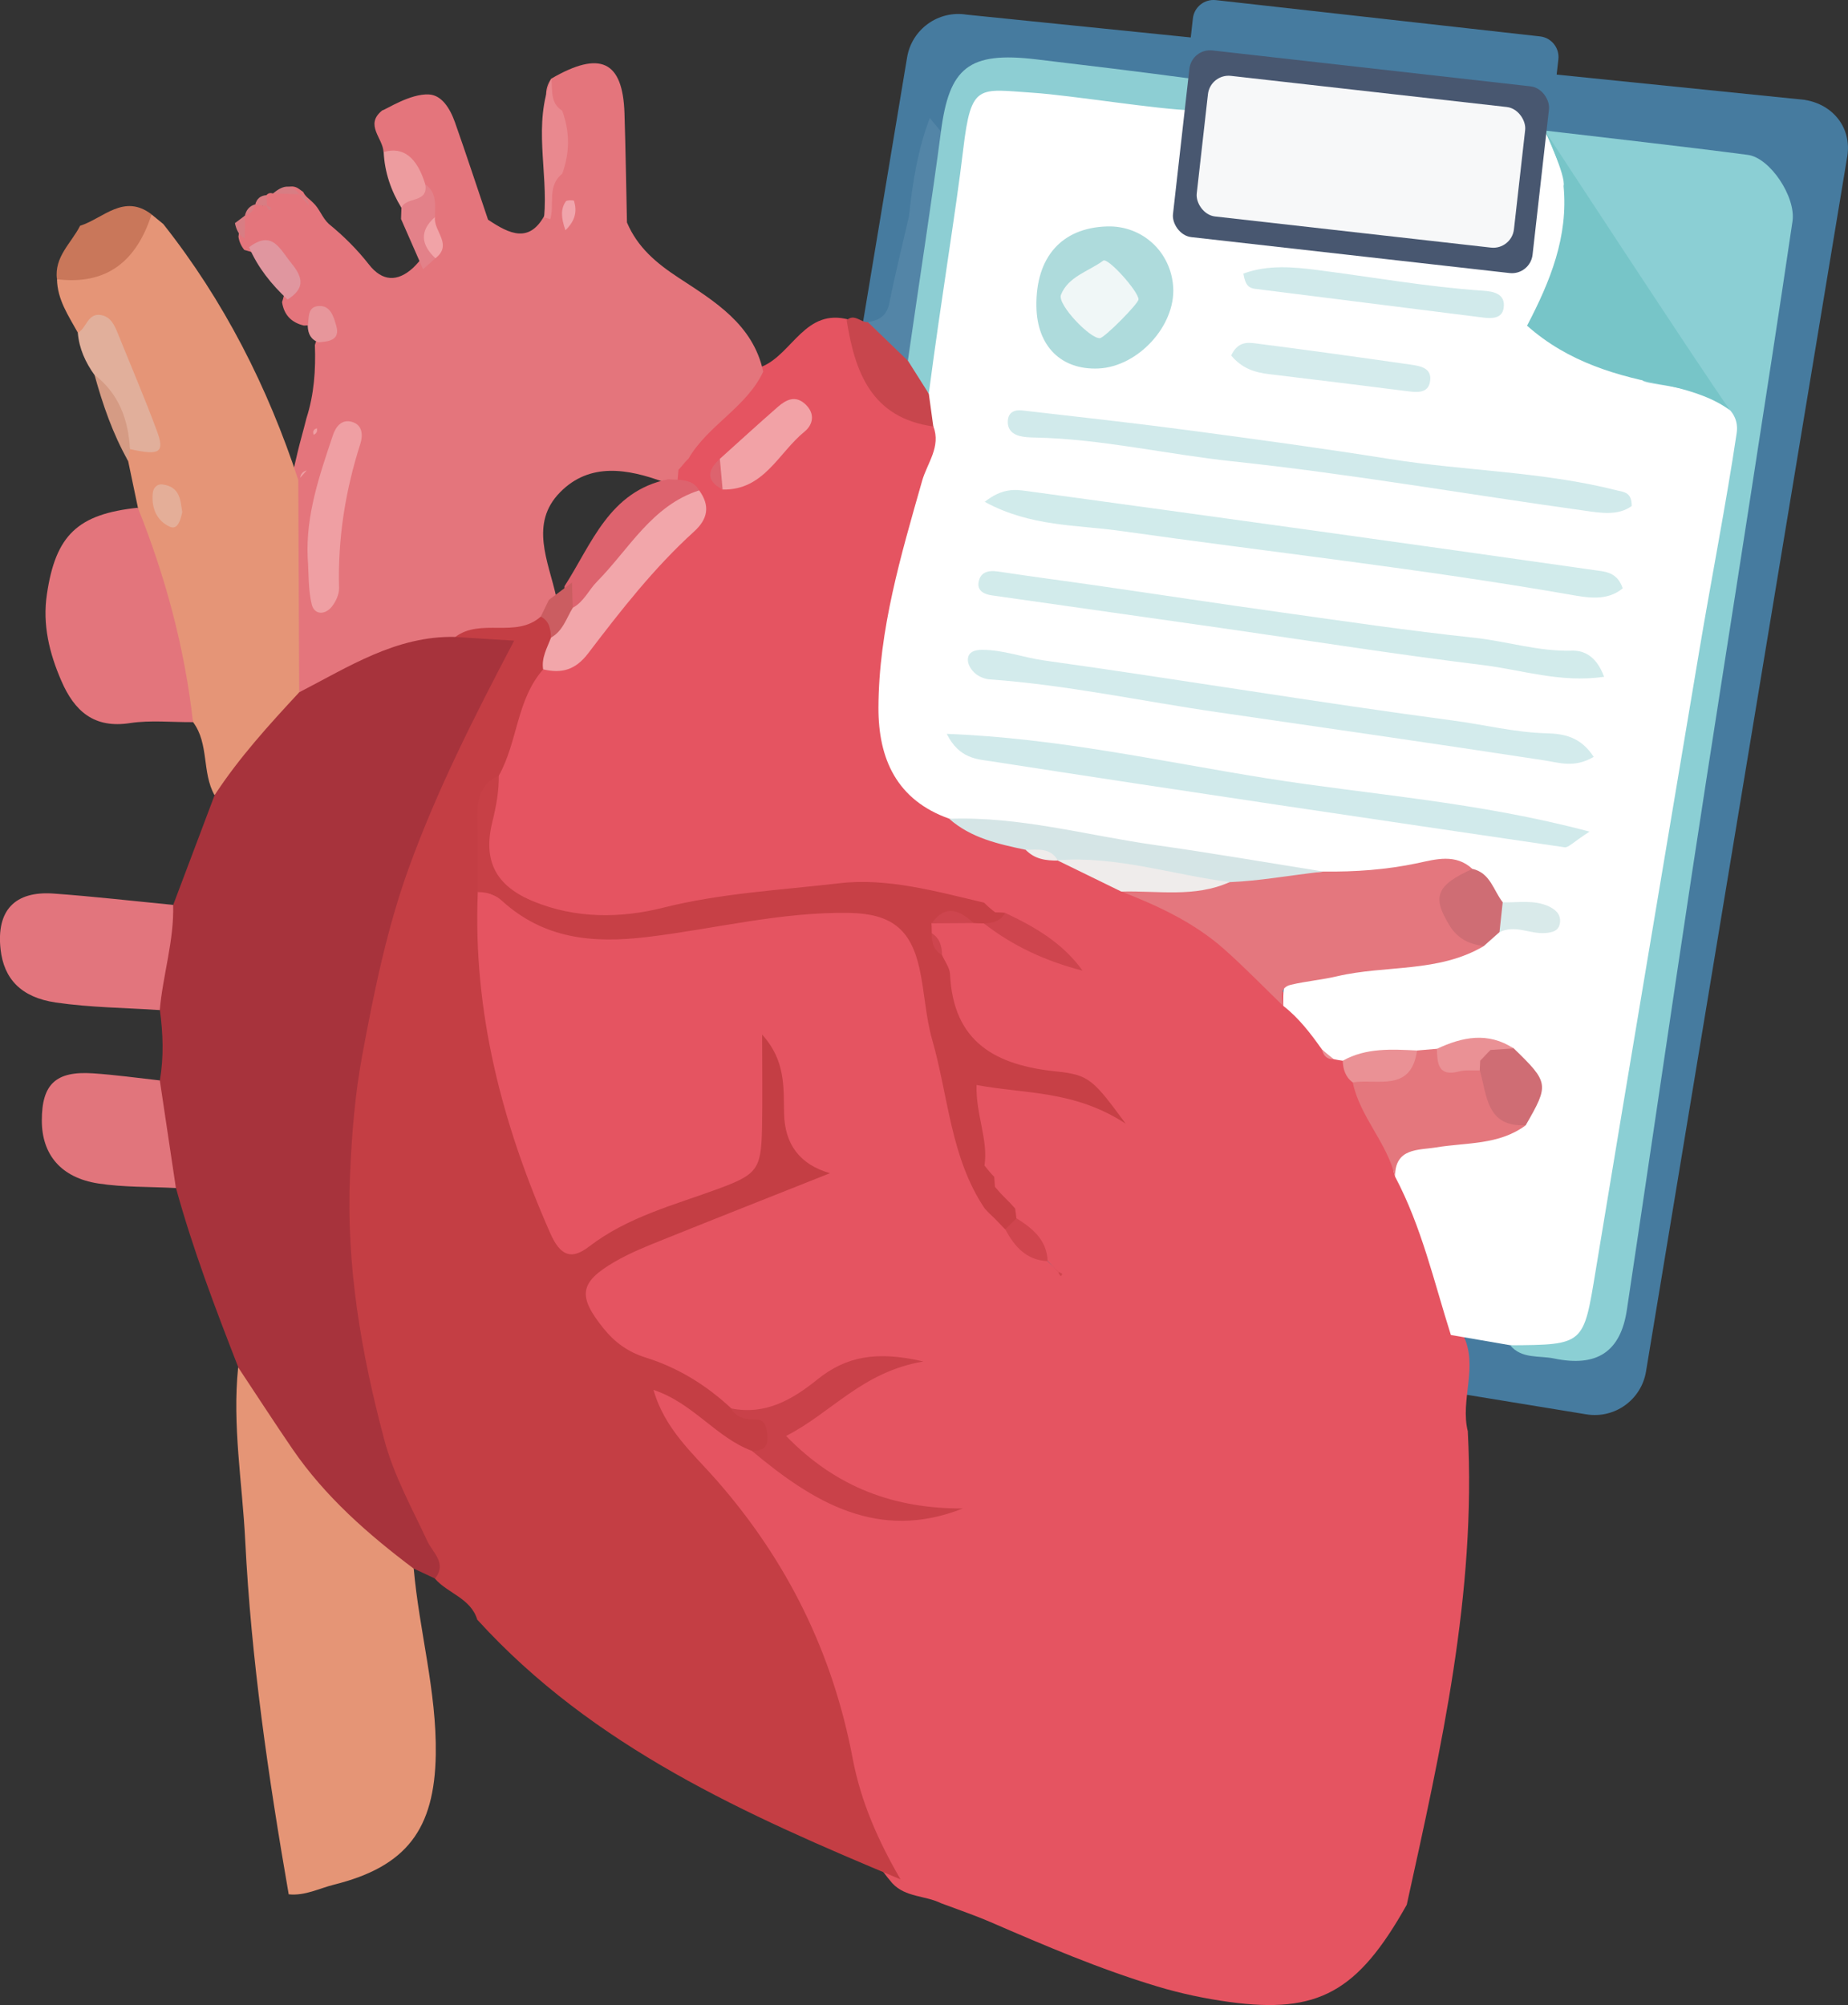 <?xml version="1.0" encoding="UTF-8"?>
<svg xmlns="http://www.w3.org/2000/svg" id="Layer_2" viewBox="0 0 320.31 347.48">
  <rect x="0" y="0" width="320.31" height="347.48" fill="#333333" stroke="none"/>
  <defs>
    <style>.cls-1{fill:#467b9f;}.cls-2{fill:#77c5c8;}.cls-3{fill:#c94149;}.cls-4{fill:#c43e44;}.cls-5{fill:#d2ebeb;}.cls-6{fill:#d1ebeb;}.cls-7{fill:#e2757d;}.cls-8{fill:#c74046;}.cls-9{fill:#e4777d;}.cls-10{fill:#e4ae98;}.cls-11{fill:#d4ebec;}.cls-12{fill:#aedbdc;}.cls-13{fill:#e7969b;}.cls-14{fill:#ce454e;}.cls-15{fill:#e9898f;}.cls-16{fill:#c9775a;}.cls-17{fill:#efeceb;}.cls-18{fill:#ef9fa3;}.cls-19{fill:#c8464d;}.cls-20{fill:#e59576;}.cls-21{fill:#f2a2a6;}.cls-22{fill:#d5e5e6;}.cls-23{fill:#dd636e;}.cls-24{fill:#ed9c9f;}.cls-25{fill:#fff;}.cls-26{fill:#5385a7;}.cls-27{fill:#e55461;}.cls-28{fill:#e1af9b;}.cls-29{fill:#d3ebec;}.cls-30{fill:#cf6d74;}.cls-31{fill:#f1a3a7;}.cls-32{fill:#e1757c;}.cls-33{fill:#d1eaeb;}.cls-34{fill:#8bcfd4;}.cls-35{fill:#cb5d61;}.cls-36{fill:#d87d83;}.cls-37{fill:#f0f7f7;}.cls-38{fill:#e59577;}.cls-39{fill:#e4757c;}.cls-40{fill:#e4777e;}.cls-41{fill:#e3757c;}.cls-42{fill:#a7333c;}.cls-43{fill:#485770;}.cls-44{fill:#d59b84;}.cls-45{fill:#e0969f;}.cls-46{fill:#d0454e;}.cls-47{fill:#ea9195;}.cls-48{fill:#8dced3;}.cls-49{fill:#d9eaea;}.cls-50{fill:#f0a4ab;}.cls-51{fill:#e38189;}.cls-52{fill:#f2a6aa;}.cls-53{fill:#f7f8f9;}</style>
  </defs>
  <g id="Layer_2-2">
    <path class="cls-1" d="M312.87,17.31l-43.06-4.38.3-2.64c.22-1.98-1.2-3.76-3.18-3.98L210.74.02c-1.98-.22-3.76,1.2-3.98,3.18l-.37,3.29-38.83-3.95c-4.91-.8-9.53,2.52-10.34,7.43l-33.51,201.27c-.8,4.91,2.52,9.53,7.43,10.34l143.82,23.53c4.91.8,9.53-2.52,10.34-7.43l34.88-210.56c.8-4.91-2.41-9-7.32-9.8Z"></path>
    <path class="cls-27" d="M254.41,248.11c1.49,27.98-4.63,54.97-10.58,81.99-8.48,15.11-15.34,18.95-30.75,16.85-4.21-.58-8.41-1.46-12.48-2.69-9.93-2.98-19.46-7.07-28.97-11.18-2.78-1.2-5.66-2.17-8.51-3.24-2.73-1.36-6.16-1-8.45-3.46-4.46-5.19-7.15-11.32-8.3-17.94-3.76-21.57-13.98-39.76-28.31-55.99-2.98-3.37-8.78-7.95-4.98-11.92,3.28-3.43,7.82,2.35,11.4,4.83,2.24,1.55,4.62,2.89,6.8,4.52,9.28,6.57,18.48,13.36,30.73,12.39-8.69.17-16.44-2.55-23.17-8.19-3.71-3.11-4.68-6.41.15-9.41,4.96-3.08,8.61-8.67,15.47-8.16-10.53-.49-16.64,13.21-28.38,8.83-5.6-3.04-10.86-6.58-16.88-8.92-4.99-1.94-8.81-6.03-9.02-11.69-.22-5.86,4.76-8.18,9.22-10.11,9.17-3.99,18.41-7.87,27.96-10.88-5.94-4.56-2.29-11.33-3.41-16.49,0,2.67-.04,6,.02,9.33.09,5.56-2.38,8.99-7.67,11.02-7.93,3.04-16.09,5.58-23.36,10.23-3.22,2.06-6.8,1.72-8.63-1.96-9.26-18.49-15.03-37.83-13.32-58.82.1-1.23.88-2.25,1.78-3.11,10.5,4.32,20.84,8.95,32.77,5.91,6.76-1.73,13.76-2.34,20.71-3.2,1.81-.23,3.63-.37,5.44-.55,13.07-1.36,17.71,2.12,20.58,14.8,2.67,11.83,4.31,23.9,8.59,35.32.53.72,1.04,1.47,1.54,2.21.27.34.52.7.79,1.03.51.65.99,1.34,1.41,2.05.26.29.51.61.77.91,1.58,1.63,3.24,3.21,4.86,4.82.77.73,1.51,1.5,2.28,2.24.35.3.53.45.53.45.18.16,0,0-.52-.45-.73-.77-1.49-1.51-2.22-2.28-1.53-1.56-3.12-3.07-4.48-4.78-.48-.57-.91-1.18-1.28-1.81-.4-.63-.8-1.26-1.22-1.88-.24-.3-.44-.61-.68-.91-.48-.61-.91-1.25-1.34-1.91-.43-.69-.8-1.39-1.14-2.12-.56-1.12-1-2.27-1.23-3.48-2.98-14.55-2.94-14.54,11.37-12.9,2.69.31,5.3.54,5.8.84-12.19-.23-23.19-5.11-24.41-21.43-.35-1.72-1.02-3.37-1.1-5.16.08-.92.47-1.71,1.1-2.38,2-1.34,4.22-1.31,6.47-1.02.86.06,1.69.26,2.51.55,3.55,1.98,7.49,3.28,10.76,5.81-2.24-1.98-5.04-3.05-7.62-4.5-.84-.3-1.63-.69-2.39-1.14-1.26-.7-2.67-.81-4.06-1.04-15.45-3.35-30.77-2.34-46.12.75-5.62,1.13-11.34,2.23-17.19,1.78-17.62-1.35-22.82-7.9-19.85-25.12,2.3-6.73,3.21-14.02,7.9-19.8,12.9-5.76,19.85-17.25,27.17-28.33-.32-1.49-1.32-2.61-2.18-3.8-.28-.74-.36-1.5-.26-2.29.31-1.18.81-2.26,1.42-3.31,3.89-5.46,8.77-9.94,13.82-14.29,5.31-2.19,7.5-10.26,15.14-8.12,3.6,7.34,7.08,14.82,15.56,17.95,2.51,3.61.42,7.05-.54,10.45-3.09,10.85-6.08,21.7-7.38,32.94-1.1,9.47,1.11,17.57,9.86,22.78,3.7,2.84,8.26,3.91,12.41,5.81,1.77.86,3.6,1.6,5.5,2.16.76.21,1.5.48,2.23.77,3.79,1.26,7.38,2.97,10.86,4.91,11.35,3.13,19.69,10.48,27.08,19.18,2.62,2.36,5.33,4.64,7.32,7.59.7.88,1.45,1.71,2.29,2.48.59.49,1.11,1.06,1.58,1.66.91,1.29,1.69,2.67,2.46,4.05,3.07,5,5.38,10.37,7.72,15.74,4.95,8.49,6.95,17.97,9.36,27.32,2.86,5.51-.52,11.34.91,16.92h.03Z"></path>
    <path class="cls-39" d="M132.3,64.39c-2.93,6.24-9.59,9.27-12.98,15.12-.65.57-1.12,1.31-1.72,1.91-.05.57-.09,1.14-.15,1.71-.74.51-1.55.62-2.41.4-6.26-2.29-12.79-3.44-17.93,1.75-5.4,5.45-2.05,12.01-.7,18.14-.04,1.98-.93,3.57-2.3,4.92-4.37,3.84-10.2,2.06-15.09,3.94-6.86,1.04-13.4,2.97-19.53,6.37-2.74,1.53-5.74,3.82-8.88.47-3.04-10.51-1.15-21.2-1.27-31.81.08-.93.27-1.87.52-2.77.34-1.28.8-2.53,1.17-3.8.37-1.6.74-3.22,1.18-4.81.3-1.15.63-2.3.91-3.46,1.33-4.13,1.62-8.39,1.46-12.68.6-1.81,1.18-3.61-1.91-3.37-2.17-.52-3.45-1.85-3.78-4.06,1.94-6-1.96-7.77-6.55-9.05-.54-.68-.89-1.44-1.01-2.3.17-1.27.35-2.55,1.12-3.64l-.04.06c.75-.54,1.42-1.15,1.81-2.01l-.04.08c.45-.1.88-.25,1.28-.47l.05.66s.24-.62.24-.63c-.05-.48.09-.9.43-1.24.3-.34.67-.44,1.11-.29,1.53-.56,2.98-1.85,4.46-.84l.8.57c.38.83,1.08,1.21,1.69,1.84,1.17,1.07,1.59,2.64,2.76,3.71,2.56,2.09,4.89,4.4,6.94,7.02,2.3,2.95,4.94,3.09,7.69.56.78-.78,1.52-1.59,2.06-2.55.91-2.15,0-4.24-.18-6.36-.22-1.88-.58-3.72-1.39-5.45-1.08-2.71-3.21-4.33-5.65-5.68-.07-2.41-3.34-4.72-.21-7.22.6-.11,4.83-2.95,8.11-2.76,2.17.13,3.6,2.33,4.49,4.83,1.98,5.6,3.82,11.25,5.73,16.87,3.69,2.47,7.32,4.32,10.04-1.22.24-2.41-.41-4.92.76-7.22,1.94-3.33,1.91-6.67,0-10.01-.77-2.02-1.23-4.03.16-5.99,8.48-4.93,12.4-3.09,12.69,6.01.2,6.3.29,12.61.43,18.91,1.83,4.32,5.08,7.05,9.02,9.63,6.15,4.04,12.82,8.02,14.59,16.19h0Z"></path>
    <path class="cls-38" d="M51.7,83.19c.05,12.26.1,24.53.16,36.79-2.84,7.63-7.62,13.66-14.68,17.82-2.21-3.93-.91-8.91-3.72-12.66-5.24-11.85-8.82-24.13-9.55-37.14-.57-2.71-1.13-5.4-1.7-8.11-.44-.74-.5-1.52-.2-2.32,3.19-6.6-1.05-16.54-8.51-19.9-1.62-2.94-3.56-5.73-3.62-9.27,6.37-2.41,11.56-6.58,16.4-11.23.68.55,1.34,1.1,2.02,1.65,10.55,13.34,18.11,28.27,23.41,44.38h0Z"></path>
    <path class="cls-26" d="M161.17,20.46c.64.78,1.28,1.55,1.92,2.34,2.57,2.47,1.65,5.48,1.33,8.4-1.12,10.36-3.3,20.54-5.34,30.75-5.96,2.32-7.96-.98-8.63-6.13,1.95-.31,3.26-1.09,3.7-3.31,1-5.03,2.26-10.01,3.4-15.02.62-5.8,1.51-11.54,3.61-17.04h0Z"></path>
    <path class="cls-16" d="M26.27,37.16c-2.57,7.97-7.64,12.31-16.4,11.23-.5-3.89,2.5-6.26,4.01-9.26,4.03-1.28,7.57-5.65,12.39-1.98h0Z"></path>
    <path class="cls-15" d="M97.47,30.09c-2.67,2.11-1.33,5.29-2.09,7.9-.36-.11-.71-.22-1.07-.33.72-7.99-1.98-16.16,1.25-24.02.24,1.98-.24,4.2,1.88,5.54,1.35,3.63,1.33,7.27.02,10.9Z"></path>
    <path class="cls-24" d="M66.5,26.35c3.37-.99,5.78.88,7.22,5.62,2.27,5.07-1.67,3.8-4.13,4.06-1.82-2.97-2.92-6.17-3.09-9.68Z"></path>
    <path class="cls-51" d="M69.59,36.02c.75-1.99,4.68-.74,4.13-4.06,2.08,1.44,1.66,3.6,1.66,5.65-1.98,2.41.49,4.76.07,7.15-.7.63-1.42,1.26-2.12,1.9-1.27-2.9-2.54-5.81-3.82-8.71.03-.64.05-1.29.07-1.94Z"></path>
    <path class="cls-36" d="M51.86,33.66c-1.51-.05-3.02-.09-4.54-.14,1.55-1.27,3.08-1.9,4.54.14Z"></path>
    <path class="cls-36" d="M42.43,41.34c-1.06-.58-1.48-1.56-1.71-2.67.59-.44,1.17-.88,1.76-1.32-.02,1.33-.03,2.66-.05,3.99Z"></path>
    <path class="cls-36" d="M44.25,35.41c-.23,1.01-.84,1.67-1.81,2.01.21-1.02.79-1.72,1.81-2.01Z"></path>
    <path class="cls-36" d="M53.54,35.6c-.59-.66-1.17-1.33-1.75-1.98,1.04.26,1.59.94,1.75,1.98Z"></path>
    <path class="cls-36" d="M46.22,33.82c0,.59,0,1.18.04,1.77l-.08.08c-.65-.06-1.3-.12-1.95-.18.25-1.06.92-1.61,2-1.67h0Z"></path>
    <path class="cls-25" d="M198.22,13.63c1.69.08,3.38.16,5.08.26.32.24.64.47.97.7,2.23,3.46.54,7.73,2.38,11.25.48.56.95,1.13,1.44,1.68.59.48,1.14.98,1.74,1.44,2.72,1.15,5.55.61,8.36.6,7.2-.7,14.18.95,21.24,1.72,2.3.07,4.59.19,6.83.71,3.95,1.16,7.93,1.97,12.01.63,1-.59,1.78-1.4,2.46-2.32,1.68-3.03,1.6-7.04,5.1-9.03l.09.05c.61.43,1.23.85,1.84,1.28,3.34,2.27,3.97,5.94,4.95,9.45,1.69,6.85-.27,13.16-3.23,19.18-1.93,3.94-.7,6.17,2.95,7.85,6.05,2.78,12.44,4.53,18.86,6.23,12.08,2.5,12.83,2.71,10.79,14.93-8.06,48.21-15.43,96.52-23.87,144.66-1.77,10.14-2.94,10.46-16.45,8.23-3.43-.59-6.85-1.18-10.28-1.77-2.94-9.26-5.08-18.79-9.68-27.46-1.73-5.84,2.85-6.45,6.47-7.35,4.35-1.08,9-.9,13.14-2.92,5.31-3.74,3.37-6.98-.71-10.05-3.92-2.04-7.85-1.12-11.78-.05-1.29.35-2.59.55-3.91.66-4.09-.2-8.23,1.32-12.26-.36-.52-.07-1.03-.16-1.55-.27-.85-.34-1.42-1.03-2.05-1.66-1.96-2.77-4.01-5.47-6.71-7.57-.15-5.21.48-6.11,6.28-7.23,8.48-1.65,17.21-1.83,25.5-4.49,1.56-.87,3.17-1.67,4.8-2.39,1.92-.85,4.01-1.09,7.36-1.02-2.98-1.16-4.87-1.02-6.45-1.98-2.45-1.65-4.26-4.21-7.3-5-8.18-1.01-16.14,2.2-24.31,1.14-21.33-3.51-42.82-6.06-63.79-11.48-9.11-3.22-12.3-10.39-12.27-19.26.05-13.54,3.91-26.41,7.57-39.29.88-3.09,3.3-5.89,1.95-9.45-1.81-1.53-2.53-3.55-2.62-5.84,2.33-15.93,4.86-31.85,8.4-47.56,2.25-9.97,4.54-11.39,14.5-8.76,5.41,1.43,10.96-.07,16.15,1.9h0Z"></path>
    <path class="cls-4" d="M82.73,280.72c-1.12-3.75-5.09-4.55-7.34-7.13-16.64-26.58-19.45-55.74-15.86-86,2.83-23.82,10.78-46.07,21.67-67.33,1.67-3.26,3.45-6.44,6.56-8.61-3.19,1.26-6.27,1.75-8.86-1.25,4.43-3.36,10.53.28,14.83-3.54,2.63-.51,2.89,1.38,3.26,3.19.06,2.46-1.27,4.26-2.84,5.95-4.64,5.27-4.41,12.57-7.68,18.4-4.45,6.15-1.32,13.66-3.65,20.18-.88,20.8,4.23,40.28,12.56,59.15,1.77,4.01,3.71,4.62,6.73,2.3,6.69-5.15,14.71-7.18,22.39-10.01,6.77-2.5,7.44-3.36,7.58-10.54.1-5.09.02-10.2.02-16.18,4.11,4.55,3.7,9.16,3.8,13.64.11,5.42,2.76,8.88,7.96,10.38-10.05,4-19.58,7.75-29.07,11.57-2.82,1.13-5.67,2.28-8.28,3.8-6.08,3.54-6.43,5.92-1.89,11.54,1.93,2.4,4.24,4.09,7.36,5.06,5.54,1.74,10.47,4.77,14.75,8.77,2.38,2.3,9.47-1.09,7.63,6.21-.54,2.13-2.13,2.55-3.99,1.18-6.22-2.28-10.19-8.28-17.1-10.58,1.95,6.86,6.95,11.11,10.92,15.64,12.33,14.06,20.17,30.05,23.61,48.28,1.43,7.55,4.48,14.35,8.29,20.91-26.78-11.18-53.24-22.9-73.34-44.98h0Z"></path>
    <path class="cls-8" d="M82.81,154.58c0-4.22.05-8.44-.05-12.66-.06-3.19.37-6.05,3.69-7.54.05,2.75-.46,5.39-1.12,8.08-1.66,6.8.64,11.08,7.12,13.75,7.32,3.01,15.09,2.95,22.44,1.11,10.09-2.54,20.4-3.06,30.58-4.25,8.35-.98,16.82,1.42,25.09,3.36.61.6,1.24,1.18,1.94,1.68.57,0,1.13.03,1.7.08.03,3.11-1.54,3.05-3.67,1.84-.59,0-1.2-.02-1.79-.06-2.44-1.23-4.87-1.57-7.29.05.04.58.05,1.14.05,1.72,1.01,1.05.57,2.79,1.77,3.75.48,1.11,1.34,2.2,1.4,3.34.54,11.84,7.97,15.8,18.47,16.86,5.67.58,6.38,1.47,11.97,9.04-8.96-5.83-17.31-5.1-25.85-6.7-.13,5.19,2.05,9.47,1.38,13.96.55.66,1.05,1.35,1.68,1.95.05.58.1,1.15.13,1.74.57.66,1.13,1.32,1.76,1.92h0c.61.59,1.19,1.21,1.74,1.84.09.57.16,1.13.22,1.71.5,1.81-.26,2.32-1.94,1.91h0c-.59-.61-1.19-1.23-1.77-1.84l-.04-.04c-.62-.57-1.22-1.15-1.77-1.78-5.9-8.82-6.26-19.37-9.06-29.15-1.16-4.03-1.32-8.34-2.23-12.46-1.53-6.84-4.96-9.45-12.17-9.58-11.85-.2-23.36,2.78-35.02,4.18-9.55,1.14-17.92.31-25.2-6.31-1.19-1.09-2.61-1.48-4.17-1.48h0Z"></path>
    <path class="cls-40" d="M257.2,163.95c-7.87,4.67-17.01,3.26-25.44,5.24-2.63.62-5.37.85-8,1.47-2.06.48-1.59,2.19-1.34,3.67-3.42-3.3-6.72-6.72-10.28-9.87-5.19-4.59-11.4-7.47-17.79-9.96,5.41-4.57,12.32-1.15,18.16-3.39,5.62-1.39,9.44.7,16.89-.07,5.48.07,10.88-.31,16.29-1.45,3.14-.67,6.61-1.71,9.52,1-4.85,5.28-1.45,9.33,1.98,13.37h0Z"></path>
    <path class="cls-9" d="M264.47,195c-4.66,3.48-10.26,2.97-15.57,3.85-3.04.5-7.12.04-7.1,5.06-1.39-5.92-6.09-10.35-7.33-16.33,2.84-3.59,8.35-1.84,11.15-5.53,1.14-.1,2.29-.19,3.43-.29,1.43,3.98,5.52,1.47,7.87,3.23,2.55,3.31,4.76,6.88,7.55,10.01h0Z"></path>
    <path class="cls-3" d="M130.35,251.46c1.72-.03,2.83-.47,2.64-2.62-.15-1.69-.34-2.94-2.43-2.88-1.57.05-3.01-.37-3.85-1.88,5.97,1.22,10.68-1.56,15-5.04,4.86-3.91,10.14-5.01,18.34-3.09-10.65,1.79-15.89,8.89-23.8,12.9,8.77,9.05,18.93,12.62,30.64,12.57-14.63,5.78-25.87-1.02-36.54-9.96h0Z"></path>
    <path class="cls-52" d="M94.14,116c-.32-2.03.7-3.72,1.37-5.51,1.71-1.93.88-4.99,2.98-6.75,3.91-5.64,8.48-10.71,13.55-15.29,2.53-2.29,4.9-5.49,9.15-3.46,1.92,2.65,1.52,4.95-.89,7.13-6.94,6.3-12.7,13.68-18.35,21.1-2.21,2.9-4.6,3.54-7.8,2.78h0Z"></path>
    <path class="cls-22" d="M229.42,151.04c-6.72.77-10.82,1.59-16.29,1.84-10.28,1.31-20.04-1.49-29.86-3.78l.1.05c-1.44-1.9-4.02-.33-5.58-1.87-4.75-1.01-9.47-2.03-13.27-5.38,12.11-.46,23.75,2.85,35.59,4.53,9.79,1.38,19.53,3.06,29.3,4.62h0Z"></path>
    <path class="cls-19" d="M160.99,68.24c.26,1.89.52,3.78.78,5.67-10.7-1.49-13.58-9.36-15.02-18.41,1.34-1.23,2.43.41,3.68.33,2.3,2.22,4.61,4.44,6.91,6.67,3.16.69,2.68,3.67,3.63,5.74h.02Z"></path>
    <path class="cls-21" d="M124.77,79.52c3.36-3.02,6.68-6.06,10.08-9.03,1.43-1.24,3.05-2.05,4.78-.4,1.7,1.63,1.28,3.52-.19,4.72-4.5,3.65-7.01,10.18-14.18,10.03-2.03-1.61-1.4-3.45-.48-5.32h0Z"></path>
    <path class="cls-23" d="M121.19,84.98c-8.23,2.65-12.14,10.18-17.71,15.81-1.44,1.45-2.27,3.51-4.21,4.54-1.12-1-1.48-2.29-1.43-3.73,4.75-7.37,7.74-16.46,17.97-18.54.55.04,1.09.05,1.64.07,1.5.11,2.93.36,3.73,1.86h0Z"></path>
    <path class="cls-17" d="M183.27,149.09c10.22-.8,19.91,2.49,29.86,3.78-6.06,2.73-12.48,1.46-18.78,1.64-3.69-1.8-7.39-3.61-11.08-5.41h0Z"></path>
    <path class="cls-47" d="M245.61,182.05c-1.01,7.31-6.85,4.86-11.15,5.53-1.26-.93-1.67-2.26-1.73-3.75,4.06-2.28,8.48-1.98,12.88-1.78Z"></path>
    <path class="cls-14" d="M170.54,160.04c1.49-.08,2.89-.35,3.67-1.84,5.12,2.41,9.97,5.19,13.43,10.02-6.25-1.61-12-4.2-17.1-8.19h0Z"></path>
    <path class="cls-46" d="M174.25,213.04c.65-.64,1.29-1.27,1.94-1.91,2.77,1.76,5.25,3.72,5.39,7.4l-.03.03c-3.69-.18-5.72-2.55-7.3-5.51Z"></path>
    <path class="cls-14" d="M161.47,160.02c2.41-3.37,4.85-2.3,7.29-.05-2.43.02-4.86.03-7.29.05Z"></path>
    <path class="cls-17" d="M177.79,147.27c2.07,0,4.28-.42,5.58,1.87-2.08.02-4.06-.24-5.58-1.87Z"></path>
    <path class="cls-23" d="M124.77,79.52c.16,1.77.31,3.55.48,5.32-2.94-1.53-2.64-3.34-.48-5.32Z"></path>
    <path class="cls-14" d="M163.28,165.49c-1.5-.82-1.82-2.19-1.77-3.75,1.39.87,1.75,2.23,1.77,3.75Z"></path>
    <path class="cls-46" d="M183.37,220.38c.26.13.75.31.73.38-.13.6-.4.46-.7-.41l-.03.03Z"></path>
    <path class="cls-46" d="M181.57,218.52c.6.62,1.2,1.23,1.8,1.86l.03-.03c-.62-.6-1.23-1.2-1.86-1.8l.03-.03Z"></path>
    <path class="cls-46" d="M172.47,211.2c.59.61,1.18,1.23,1.77,1.85-.59-.61-1.18-1.23-1.77-1.85Z"></path>
    <path class="cls-46" d="M170.67,209.37c.59.59,1.18,1.19,1.77,1.78-.59-.59-1.18-1.19-1.77-1.78Z"></path>
    <path class="cls-46" d="M175.96,209.42c-.58-.61-1.16-1.22-1.74-1.83.58.61,1.16,1.22,1.74,1.83Z"></path>
    <path class="cls-46" d="M174.22,207.58c-.59-.64-1.17-1.28-1.76-1.92.59.64,1.17,1.28,1.76,1.92Z"></path>
    <path class="cls-46" d="M172.33,203.92c-.56-.65-1.12-1.3-1.68-1.95.56.65,1.12,1.3,1.68,1.95Z"></path>
    <path class="cls-47" d="M229.15,181.92c.69.55,1.36,1.1,2.05,1.66-1.14.03-1.8-.56-2.05-1.66Z"></path>
    <path class="cls-14" d="M172.51,158.12c-.65-.56-1.29-1.12-1.94-1.68.65.57,1.29,1.12,1.94,1.68Z"></path>
    <path class="cls-23" d="M117.6,81.42c.58-.64,1.14-1.27,1.72-1.91-.58.64-1.14,1.27-1.72,1.91Z"></path>
    <path class="cls-42" d="M78.9,110.39c3.23.2,6.46.4,10.22.64-6.95,13.21-13.34,25.84-18.22,39.27-3.86,10.65-6.06,21.56-8.11,32.56-1.27,6.82-1.82,13.76-2.12,20.77-.69,15.7,1.93,30.84,5.93,45.86,1.66,6.23,4.78,11.83,7.48,17.61.91,1.97,3.44,3.81,1.32,6.47-1.23-.58-2.45-1.15-3.68-1.73-6.58-.66-10.99-5.15-14.71-9.68-6.3-7.65-13.58-14.89-15.71-25.21-3.98-10.22-7.89-20.48-10.8-31.08-3.79-5.79-5.36-11.91-2.79-18.65.7-4.06.55-8.12,0-12.18-3.1-6.57-1.5-12.55,2.32-18.24,2.39-6.34,4.78-12.67,7.17-19,4.23-6.48,9.42-12.18,14.67-17.83,8.58-4.41,16.81-9.81,27.03-9.59h0Z"></path>
    <path class="cls-20" d="M41.28,236.96c3.14,4.73,6.22,9.49,9.43,14.18,5.66,8.25,13.08,14.75,21,20.71.95,10.77,3.99,21.27,3.82,32.2-.2,12.97-5.07,19.42-17.58,22.55-2.62.65-5.09,1.99-7.91,1.69-3.53-20.33-6.51-40.74-7.54-61.36-.5-9.98-2.26-19.93-1.22-29.97h0Z"></path>
    <path class="cls-41" d="M23.9,88.01c4.79,11.96,8.12,24.31,9.55,37.14-3.64.03-7.33-.38-10.89.16-6.26.98-9.65-2.06-11.92-7.3-2.09-4.81-3.3-9.76-2.51-15.03,1.52-10.27,5.35-13.89,15.78-14.99h0Z"></path>
    <path class="cls-7" d="M30.01,156.81c.18,6.2-1.78,12.13-2.32,18.24-6.01-.4-12.06-.44-18.01-1.31-6.07-.89-9.01-4.14-9.58-9.2-.75-6.71,2.42-10.18,9.23-9.68,6.9.5,13.78,1.29,20.67,1.96h0Z"></path>
    <path class="cls-32" d="M27.7,187.23c.93,6.22,1.87,12.44,2.79,18.66-4.49-.24-9.04-.11-13.46-.79-6.47-1-9.79-5.02-9.78-10.93,0-6.27,2.41-8.58,8.83-8.16,3.89.26,7.75.8,11.62,1.23h0Z"></path>
    <path class="cls-28" d="M13.5,57.68c1.52-.81,1.68-3.51,4.05-3.07,1.67.31,2.3,1.77,2.88,3.19,2.26,5.61,4.65,11.17,6.75,16.83,1.42,3.81.55,4.36-4.66,3.2-2.02-4.3-3.33-8.93-6.14-12.84-1.57-2.19-2.66-4.57-2.89-7.3h0Z"></path>
    <path class="cls-44" d="M16.38,64.96c4.21,3.25,5.86,7.72,6.14,12.84-.1.7-.2,1.39-.31,2.09-2.66-4.69-4.4-9.76-5.83-14.93h0Z"></path>
    <path class="cls-18" d="M53.33,96.65c-.34-7.45,2.07-14.34,4.37-21.22.47-1.4,1.47-2.87,3.34-2.31,1.89.57,1.84,2.45,1.42,3.78-2.61,8.15-3.93,16.43-3.69,25,.03,1.09-.57,2.39-1.28,3.26-1.19,1.46-3.01,1.4-3.46-.42-.63-2.6-.5-5.39-.7-8.09h0Z"></path>
    <path class="cls-45" d="M49.84,51.9c-2.79-2.6-5.14-5.52-6.67-9.05,4.04-3.07,5.3.28,7.39,2.84,2.19,2.67,2.07,4.44-.72,6.22Z"></path>
    <path class="cls-13" d="M55.23,59.33c-1.34-.46-1.84-1.48-1.89-2.8.24-1.34-.11-3.25,1.73-3.48,2.21-.27,2.77,1.87,3.21,3.4.72,2.51-1.25,2.73-3.05,2.87Z"></path>
    <path class="cls-35" d="M95.13,103.97c1.34-1.01,2.68-2,4.01-3.01.05,1.45.09,2.91.14,4.37-1.12,1.82-1.7,4.02-3.77,5.16-.08-1.46-.28-2.87-1.78-3.63.47-.96.93-1.92,1.4-2.88h0Z"></path>
    <path class="cls-31" d="M75.47,44.76c-2.51-2.36-2.79-4.74-.07-7.15-.35,2.39,3.17,4.74.07,7.15Z"></path>
    <path class="cls-50" d="M98.01,39.91c-.78-2.22-.84-3.69.06-5.01.18-.26,1.38-.21,1.42-.1.53,1.76.29,3.39-1.49,5.11h0Z"></path>
    <path class="cls-18" d="M52.04,82.79c.07-.66.45-1.08,1.11-1.26-.37.43-.74.85-1.11,1.26Z"></path>
    <path class="cls-18" d="M54.37,75.35c-.22-.57-.04-.95.56-1.12.11.53-.07.91-.56,1.12Z"></path>
    <path class="cls-36" d="M46.26,35.59c.25.16.72.36.7.46-.13.61-.44.48-.79-.37l.08-.08h0Z"></path>
    <path class="cls-34" d="M261.76,233.14c12.88-.08,12.7-.12,14.8-12.85,5.91-35.87,11.98-71.7,17.98-107.55,1.95-11.65,4.74-25.98,6.47-37.66,1.21-8.16-15.19-8.01-16.33-9.16,1.51-2.37.77-2.21,3.37-3.2-9.15-10.24-18.55-37.11-20.31-40.1,11.73,1.39,23.49,2.69,35.2,4.22,3.86.5,8.37,7.29,7.75,11.51-2.34,15.89-4.81,31.75-7.27,47.62-3.38,21.85-6.86,43.69-10.18,65.55-3.81,25.16-7.48,50.35-11.26,75.5-1.09,7.24-5.18,9.96-12.61,8.41-2.6-.54-5.6.12-7.63-2.3h0Z"></path>
    <path class="cls-10" d="M31.59,88.74c-.33,1.63-.89,3.13-2.17,2.54-2.27-1.04-3.18-3.25-2.95-5.76.08-.93.7-1.69,1.7-1.56,3.15.4,3.1,2.93,3.42,4.79h0Z"></path>
    <path class="cls-48" d="M160.99,68.24c-1.21-1.91-2.41-3.82-3.63-5.74,1.9-13.23,4.29-28.64,5.73-39.69s4.75-13.94,16.55-12.52,14.92,1.77,27.06,3.37c-2.56.15,4.18,5.59,0,5.47-6.2-.17-20.99-2.61-27.61-3.05-9.51-.63-10.76-1.73-12.13,9.75s-3.68,24.9-5.98,42.42h0Z"></path>
    <path class="cls-2" d="M271.01,32.24c.46-1.7-3.26-9.63-3.26-9.63,0,0,26.78,40.92,32.12,48.5-2.64-1.94-6-3.2-10.61-4.26-8.89-1.63-17.42-4.05-24.58-10.41,4.04-7.71,7.17-15.46,6.33-24.2Z"></path>
    <path class="cls-29" d="M276.23,131.17c-3.37,1.98-5.94,1-8.65.59-18.83-2.88-37.68-5.6-56.53-8.33-13.17-1.91-26.2-4.74-39.51-5.69-.86-.06-1.81-.45-2.47-1-.62-.51-1.23-1.4-1.3-2.18-.15-1.66,1.34-1.95,2.49-1.94,3.65,0,7.1,1.33,10.71,1.84,23.65,3.3,47.2,7.26,70.87,10.41,5.39.71,10.72,2.07,16.19,2.21,3.07.08,5.92.6,8.21,4.09h0Z"></path>
    <path class="cls-6" d="M170.68,86.97c3.05-2.42,5.29-2.15,7.31-1.87,32.89,4.49,65.76,9.05,98.62,13.74,1.54.22,3.73.3,4.65,3.12-2.73,2.28-6.16,1.61-9.14,1.09-25.88-4.51-51.99-7.37-77.98-11.05-7.47-1.06-15.54-.7-23.46-5.03h0Z"></path>
    <path class="cls-33" d="M275.53,144.11c-2.89,1.86-3.69,2.82-4.33,2.73-33.13-4.87-66.28-9.76-99.36-14.9-2.36-.37-5.57-.39-7.74-4.76,19.31.73,37.35,4.82,55.43,7.7,18.03,2.87,36.42,4.04,56.01,9.25h0Z"></path>
    <path class="cls-33" d="M282.84,87.68c-2.4,1.76-5.49,1.2-8.26.81-20.32-2.82-40.56-6.38-60.95-8.54-11.42-1.21-22.66-3.88-34.19-4.12-.91-.02-1.85-.05-2.72-.27-1.25-.33-2.1-1.14-2.04-2.57.07-1.62,1.24-2,2.5-1.86,9.6,1.1,19.21,2.16,28.78,3.43,11.66,1.55,23.32,3.14,34.94,4.99,13.11,2.09,26.51,2.15,39.45,5.46,1.09.28,2.49.27,2.47,2.66Z"></path>
    <path class="cls-5" d="M278.05,117.29c-7.6,1.1-14.29-1.21-21.02-2.03-15.26-1.87-30.46-4.29-45.69-6.47-13.13-1.88-26.27-3.75-39.42-5.61-1.33-.18-2.5-.79-2.32-2.16.24-1.8,1.58-2.25,3.37-1.98,5.67.87,11.36,1.6,17.03,2.42,10.75,1.55,21.47,3.19,32.23,4.69,11.05,1.55,22.1,3.18,33.19,4.36,5.71.6,11.23,2.43,17.07,2.25,1.89-.05,4.17.78,5.54,4.52h.02Z"></path>
    <path class="cls-12" d="M191.9,39.24c6.12-.17,11.09,4.43,11.45,10.57.38,6.69-6.12,13.74-12.95,14.05-6.47.29-10.65-3.87-10.76-10.72-.15-8.56,4.36-13.67,12.26-13.9Z"></path>
    <path class="cls-33" d="M215.52,47.41c4.31-1.57,8.67-1.14,12.76-.62,9.58,1.22,19.1,2.94,28.76,3.59,1.77.12,3.94.5,3.59,2.97-.26,1.85-1.98,1.89-3.6,1.68-13.17-1.67-26.35-3.32-39.53-4.98-.94-.12-1.66-.53-1.99-2.64h0Z"></path>
    <path class="cls-11" d="M213.4,61.6c1.15-2.43,2.84-2.27,4.22-2.09,8.95,1.14,17.89,2.39,26.82,3.67,1.75.25,3.93.59,3.39,3.11-.38,1.8-2.09,1.74-3.7,1.53-8.05-1.03-16.11-2.01-24.17-2.98-2.47-.29-4.72-.99-6.57-3.25v.02Z"></path>
    <path class="cls-30" d="M257.2,163.95c-2.51-.3-4.54-1.25-5.96-3.57-3.06-4.98-2.33-6.93,3.98-9.8,3.1.7,3.63,3.73,5.24,5.78,1.23,1.88,1.25,3.64-.57,5.19-.9.8-1.8,1.59-2.7,2.4h0Z"></path>
    <path class="cls-30" d="M264.47,195c-6.87.37-6.71-5.17-7.98-9.5-.4-.43-.6-.9-.59-1.4.02-.52.08-.79.18-.79.65-1.09,1.65-1.72,2.8-2.14,1.21-.15,2.38-.03,3.48.5,6.12,5.94,6.17,6.26,2.1,13.32h0Z"></path>
    <path class="cls-49" d="M259.9,161.56c.18-1.73.37-3.47.56-5.19,2.68.08,5.44-.48,7.99.71,1.07.5,2.08,1.3,1.95,2.72-.14,1.55-1.34,1.8-2.56,1.9-2.64.21-5.27-1.51-7.94-.14h0Z"></path>
    <path class="cls-47" d="M262.36,181.69l-4,.27c-.63.59-1.18,1.26-1.8,1.86-.02.57-.05,1.13-.08,1.69-1.19.05-2.44-.13-3.56.17-3.69.98-3.79-1.43-3.87-3.91,4.43-2.08,8.86-2.98,13.32-.07h0Z"></path>
    <path class="cls-53" d="M207.2,30.04c2.92.11,5.83.23,8.75.34.33.45.64.91.93,1.38-3.3-.16-6.94,1.55-9.68-1.72Z"></path>
    <path class="cls-37" d="M197.34,51.87c.04.7-5.83,6.61-6.67,6.73-1.63.22-7.44-5.83-6.78-7.5,1.26-3.19,4.79-4.06,7.33-5.93.8-.59,6.05,5.26,6.12,6.7h0Z"></path>
    <path class="cls-9" d="M256.55,183.81c.6-.62,1.21-1.23,1.8-1.86-.6.62-1.21,1.23-1.8,1.86Z"></path>
    <rect class="cls-43" x="204.53" y="11.77" width="62.72" height="32.56" rx="3.6" ry="3.6" transform="translate(4.64 -26.3) rotate(6.44)"></rect>
    <rect class="cls-53" x="208.22" y="15.79" width="55.33" height="24.52" rx="3.6" ry="3.6" transform="translate(4.64 -26.3) rotate(6.44)"></rect>
  </g>
</svg>
